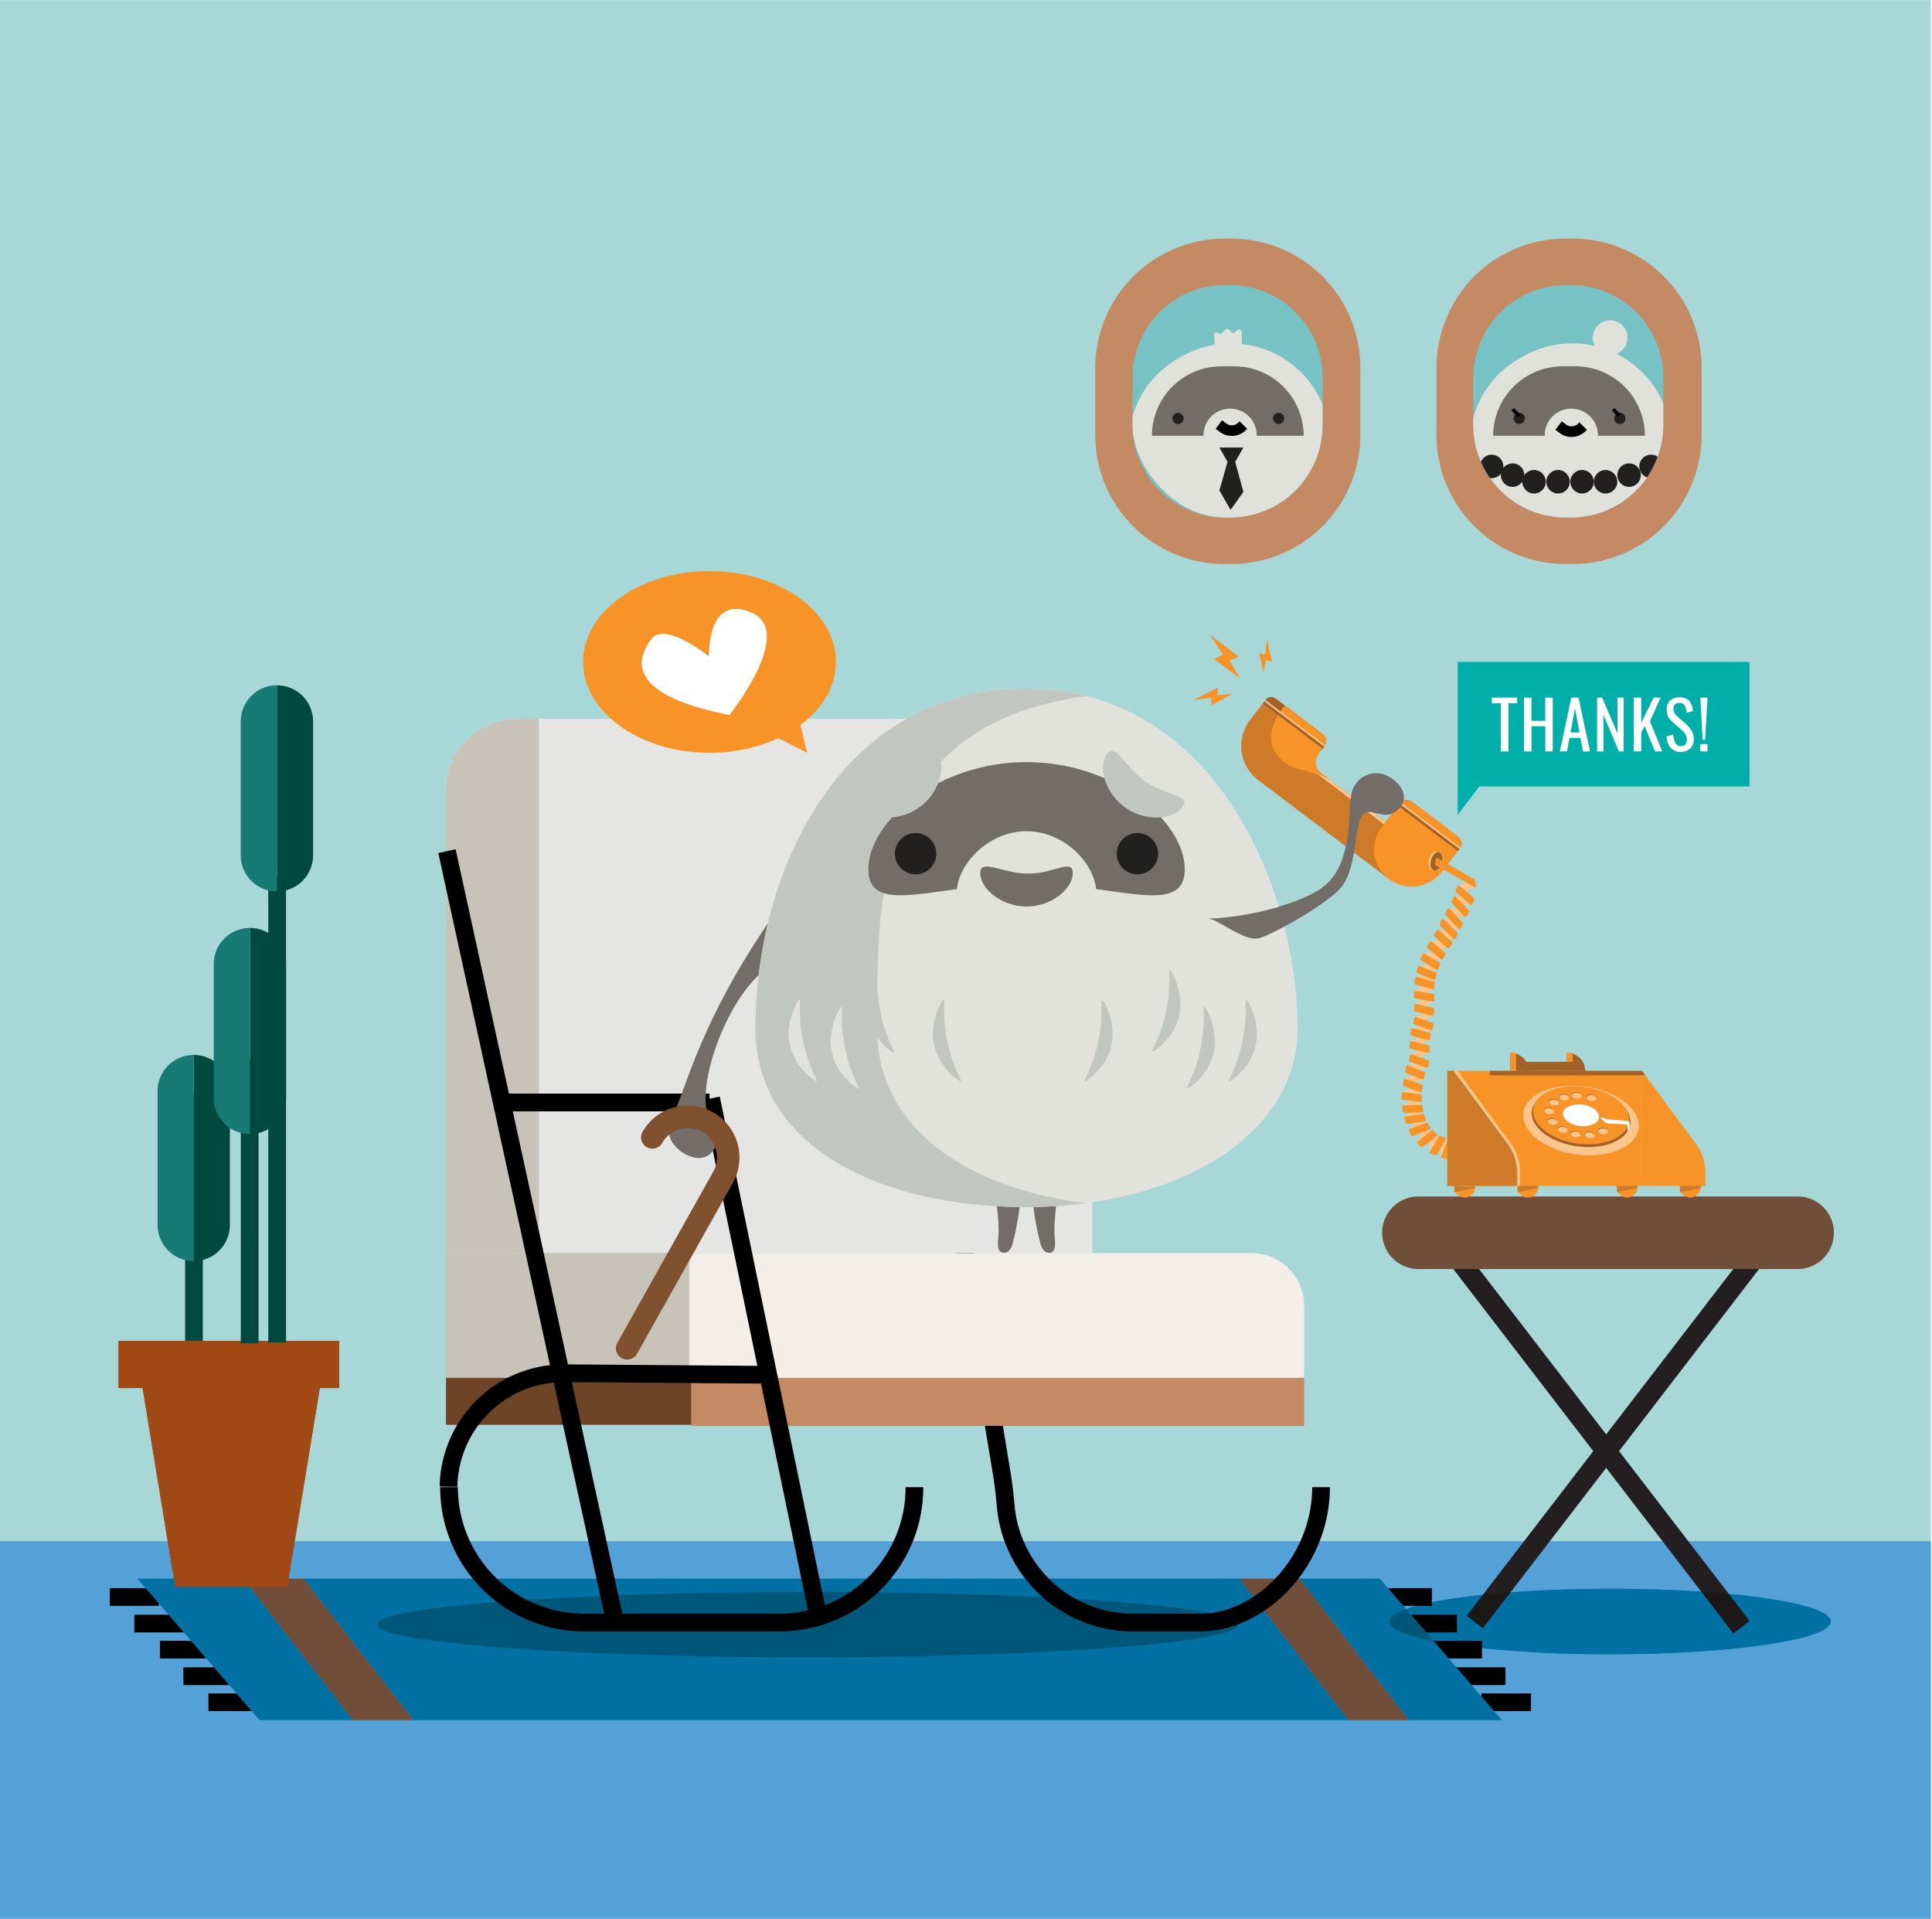 <?xml version="1.0" encoding="UTF-8"?>
<svg xmlns="http://www.w3.org/2000/svg" xmlns:xlink="http://www.w3.org/1999/xlink" id="a94a094e-c044-424f-8aeb-bf844448938d" data-name="Layer 1" width="378.2" height="375.6" viewBox="0 0 378.2 375.6">
  <defs>
    <style>
      .a5ff92cf-45c5-4cf1-9378-59cc9922a450, .afd31106-c314-4b28-a2b1-f339c05b6a7c, .b7168dbb-dfb8-4ea3-af32-2a435ec8fedb, .b7ca04ab-5496-404d-9fd6-e539f66d4bb0, .e65a08aa-0c9a-4fdc-b140-7afb1b954c5a {
        fill: none;
      }

      .e221074c-2c04-4378-a0d3-d8e44ea3f103 {
        fill: #0071a2;
      }

      .f35a2ab6-467a-4cfd-b499-34819c9bfda4 {
        fill: #54a1d8;
      }

      .aa527765-d186-4042-9139-d14a2e297ac6 {
        clip-path: url(#a3083840-0ff3-4a11-86bb-f2121099b6ac);
      }

      .b4484040-1d7d-48f1-b380-86ad5f06bb2c {
        fill: #d2b88e;
      }

      .b918c5d0-6b8a-46b4-819a-456b3651b650 {
        fill: #e8d4af;
      }

      .b53f0cd4-f99c-418e-9be7-dc3b0dca9e0d {
        clip-path: url(#a6b0b594-cbaa-47cf-86dd-f3ed9357bb7f);
      }

      .e9a45a99-8ff1-43fb-97c6-ed85de90779f {
        fill: #a8d7d8;
      }

      .af619d82-a131-4e28-b2c7-1acbdba1a97f {
        fill: url(#a4aaf01b-1456-444d-983a-9ee1129bcdbb);
      }

      .a95c1832-b56a-4068-94e3-130c18f0e85d {
        fill: #704e3a;
      }

      .f710941a-65b8-4f7e-84fc-bd9ea8698b81 {
        fill: #00577a;
      }

      .b59c0fbd-f5e5-4177-9d6a-3a765dd0623b {
        fill: #231f20;
      }

      .e6b28926-fcae-4306-8967-63b55b9ae074 {
        fill: #704f3a;
      }

      .b3cefdaa-8682-4432-b110-cdeac915b8d4 {
        clip-path: url(#a832efda-2d14-41ba-ba59-00547289f4f9);
      }

      .f84e8077-ec54-406f-abc6-7b5b979b2680 {
        fill: #1c1818;
      }

      .bc395a15-9b39-42f9-9b9d-ee6666b9d854 {
        fill: #a04915;
      }

      .b7168dbb-dfb8-4ea3-af32-2a435ec8fedb, .b7ca04ab-5496-404d-9fd6-e539f66d4bb0, .e65a08aa-0c9a-4fdc-b140-7afb1b954c5a {
        stroke: #000;
      }

      .afd31106-c314-4b28-a2b1-f339c05b6a7c, .b7168dbb-dfb8-4ea3-af32-2a435ec8fedb, .b7ca04ab-5496-404d-9fd6-e539f66d4bb0, .e65a08aa-0c9a-4fdc-b140-7afb1b954c5a {
        stroke-miterlimit: 10;
      }

      .afd31106-c314-4b28-a2b1-f339c05b6a7c, .b7ca04ab-5496-404d-9fd6-e539f66d4bb0 {
        stroke-width: 3.47px;
      }

      .f4364f7c-d8eb-4aab-ae51-8fb4fe402148 {
        fill: #6e4427;
      }

      .af1d9448-dd2a-4e01-b94d-1c913844d1dd {
        fill: #c38a64;
      }

      .b8d9fe4f-fb20-4fcd-83bf-40af6253bdd3 {
        fill: #e5e5e4;
      }

      .b2ea5acd-8ef3-457d-a644-d937d4a0b764 {
        fill: #c8c3b8;
      }

      .f6321886-2891-4fa5-b826-1f9696a10462 {
        fill: #f3eee7;
      }

      .e8657ea4-b04b-4c90-a139-b539c82aaf55 {
        fill: #76c2c4;
      }

      .bbcab9aa-d005-45a0-b098-51b5a1b110d7 {
        clip-path: url(#a8b2cc1c-4f8e-4cec-ba4c-9cd049e61093);
      }

      .af3fdf4c-ab0a-405a-acdc-139776c3faf0 {
        fill: #dfe1da;
      }

      .b2262a56-c0b1-4e19-8bc2-41b5307972c8 {
        fill: #736d6a;
      }

      .f559271d-d7e8-4f96-9253-278c44022783 {
        fill: #221f1f;
      }

      .b7168dbb-dfb8-4ea3-af32-2a435ec8fedb {
        stroke-width: 2.082px;
      }

      .bece0a3d-bb3b-44f1-8a04-e2004e979ab4 {
        clip-path: url(#ba100dab-cd11-4eb1-a960-243801c5c94e);
      }

      .e65a08aa-0c9a-4fdc-b140-7afb1b954c5a {
        stroke-width: 0.694px;
      }

      .a04569c8-11a4-4246-8c83-41f2934d28e2 {
        fill: #f79327;
      }

      .a913b998-ea9c-4de0-ac7c-a4ac3b8b8f42 {
        fill: #00afaa;
      }

      .a820c042-32e5-42ea-b138-12690dfcf78b {
        fill: #fff;
      }

      .afd31106-c314-4b28-a2b1-f339c05b6a7c {
        stroke: #00493e;
      }

      .ed8904c7-8331-48a9-a519-a8d0837fa973 {
        fill: #00493e;
      }

      .b02c056a-f286-406a-9489-2c376234bcd9 {
        fill: #187a75;
      }

      .a2da2a11-a56e-4b55-97f9-67bd57fbdb10 {
        fill: #80512f;
      }

      .f8d134be-e649-4ff5-b71f-6a948e87fc42 {
        fill: #e0e2db;
      }

      .abd0a339-8040-4087-8e07-d01d6377405e {
        fill: #7f1e18;
      }

      .f0255227-fc95-4344-871b-2ecd1f15584e {
        fill: #c2c6c1;
      }

      .b28384fd-88f7-4078-8042-3e9ea220ab22 {
        fill: #fbc58b;
      }

      .a454779d-6dfc-4741-b24c-a19b691b200e {
        fill: #ce7b29;
      }

      .e2ebc6f4-d6a1-41de-9bcf-6d9c72b67dc6 {
        fill: #a26227;
      }

      .a89cb559-cf09-424d-a7b6-bc675e71b58b {
        clip-path: url(#eb18da2b-7b36-4692-8be1-cb4c6aef3fc7);
      }
    </style>
    <clipPath id="a3083840-0ff3-4a11-86bb-f2121099b6ac">
      <rect class="a5ff92cf-45c5-4cf1-9378-59cc9922a450" x="-402.274" width="378.2" height="375.6"></rect>
    </clipPath>
    <clipPath id="a6b0b594-cbaa-47cf-86dd-f3ed9357bb7f">
      <rect class="a5ff92cf-45c5-4cf1-9378-59cc9922a450" x="-0.247" y="0.023" width="378.221" height="375.554"></rect>
    </clipPath>
    <pattern id="a4aaf01b-1456-444d-983a-9ee1129bcdbb" data-name="f96f94bf-2d0f-49ae-b836-d99f61b" width="66" height="66" patternTransform="matrix(1, 0, 0, -1, 122.055, 492.186)" patternUnits="userSpaceOnUse" viewBox="0 0 66 66">
      <rect class="a5ff92cf-45c5-4cf1-9378-59cc9922a450" width="66" height="66"></rect>
      <rect class="a5ff92cf-45c5-4cf1-9378-59cc9922a450" width="66" height="66"></rect>
      <rect class="f35a2ab6-467a-4cfd-b499-34819c9bfda4" width="66" height="66"></rect>
    </pattern>
    <clipPath id="a832efda-2d14-41ba-ba59-00547289f4f9">
      <path class="e221074c-2c04-4378-a0d3-d8e44ea3f103" d="M315.2,311c-7.02,0-13.649.248-19.51.688l-5.4,7.031-3.171-2.438,3.158-4.109c-3.832.4-7.2.894-9.973,1.455v.708h-3.031q-1.124.3-2.025.627l.951,1.1h9v3.47h-6.011l1.407,1.63h9.5v1.444a244.509,244.509,0,0,0,25.1,1.191c23.859,0,43.2-2.865,43.2-6.4,0-2.268-7.963-4.26-19.971-5.4l4.057,5.278-3.171,2.438-6.264-8.149c-5.441-.366-11.486-.57-17.851-.57"></path>
    </clipPath>
    <clipPath id="a8b2cc1c-4f8e-4cec-ba4c-9cd049e61093">
      <rect class="a5ff92cf-45c5-4cf1-9378-59cc9922a450" x="221.7" y="55.8" width="37.2" height="45.5" rx="18.1"></rect>
    </clipPath>
    <clipPath id="ba100dab-cd11-4eb1-a960-243801c5c94e">
      <path class="a5ff92cf-45c5-4cf1-9378-59cc9922a450" d="M306.5,55.8h1a18.1,18.1,0,0,1,18.1,18.1h0v9.3a18.1,18.1,0,0,1-18.1,18.1h-1a18.1,18.1,0,0,1-18.1-18.1h0V73.9A18.225,18.225,0,0,1,306.5,55.8Z"></path>
    </clipPath>
    <clipPath id="eb18da2b-7b36-4692-8be1-cb4c6aef3fc7">
      <path class="a5ff92cf-45c5-4cf1-9378-59cc9922a450" d="M246.329,152.724l24.645,18.648a8.55,8.55,0,0,0,11.916-1.586h0l2.856-3.709a1.64,1.64,0,0,0-.313-2.31l-9.05-6.847a1.671,1.671,0,0,0-2.33.31l-2.81,3.652-12.676-9.591a2.611,2.611,0,0,1-.5-3.678l1.206-1.566a1.638,1.638,0,0,0-.313-2.31h0l-9.049-6.847a1.67,1.67,0,0,0-2.328.309h0l-2.856,3.709a8.382,8.382,0,0,0,1.6,11.816Z"></path>
    </clipPath>
  </defs>
  <title>MTMWeb_Approach_Slider2</title>
  <g class="aa527765-d186-4042-9139-d14a2e297ac6">
    <g>
      <rect class="b4484040-1d7d-48f1-b380-86ad5f06bb2c" x="-557.074" y="-13.4" width="590.8" height="395.3"></rect>
      <rect class="b918c5d0-6b8a-46b4-819a-456b3651b650" x="-557.074" y="301.6" width="589" height="140.7"></rect>
    </g>
  </g>
  <g>
    <g class="b53f0cd4-f99c-418e-9be7-dc3b0dca9e0d">
      <g>
        <rect class="e9a45a99-8ff1-43fb-97c6-ed85de90779f" x="-155.064" y="-13.422" width="590.758" height="395.343"></rect>
        <rect class="af619d82-a131-4e28-b2c7-1acbdba1a97f" x="-154.997" y="301.669" width="590.691" height="140.669"></rect>
      </g>
    </g>
    <polyline points="31.1 310.865 21.5 310.865 21.5 314.335 31.1 314.335"></polyline>
    <polyline points="36 316.065 26.3 316.065 26.3 319.535 36 319.535"></polyline>
    <polyline points="40.9 321.165 31.3 321.165 31.3 324.635 40.9 324.635"></polyline>
    <polyline points="45.5 326.365 35.9 326.365 35.9 329.835 45.5 329.835"></polyline>
    <polyline points="50.5 331.465 40.8 331.465 40.8 334.935 50.5 334.935"></polyline>
    <polyline points="280.3 310.865 270.7 310.865 270.7 314.335 280.3 314.335 280.3 310.865"></polyline>
    <polyline points="285.2 316.065 275.5 316.065 275.5 319.535 285.2 319.535 285.2 316.065"></polyline>
    <polyline points="290.1 321.165 280.4 321.165 280.4 324.635 290.1 324.635 290.1 321.165"></polyline>
    <polyline points="294.7 326.365 285.1 326.365 285.1 329.835 294.7 329.835"></polyline>
    <polyline points="299.7 331.465 290 331.465 290 334.935 299.7 334.935"></polyline>
    <polyline class="e221074c-2c04-4378-a0d3-d8e44ea3f103" points="59.4 309 80.9 336.7 264 336.7 242.6 309 59.4 309"></polyline>
    <polygon class="e221074c-2c04-4378-a0d3-d8e44ea3f103" points="26.9 309 50.8 336.7 69.1 336.7 47.6 309 26.9 309"></polygon>
    <polygon class="a95c1832-b56a-4068-94e3-130c18f0e85d" points="47.6 309 69.1 336.7 80.9 336.7 59.4 309 47.6 309"></polygon>
    <polygon class="a95c1832-b56a-4068-94e3-130c18f0e85d" points="254.4 309 242.6 309 264 336.7 275.8 336.7 254.4 309"></polygon>
    <polyline class="e221074c-2c04-4378-a0d3-d8e44ea3f103" points="294 336.7 270.1 309 254.4 309 275.8 336.7 294 336.7"></polyline>
    <path class="f710941a-65b8-4f7e-84fc-bd9ea8698b81" d="M158.1,311.6c-27.715,0-52.3,1.015-67.669,2.583a7.067,7.067,0,0,1-6.6,4.539h-.161l-9.559-.164c3.718,3.274,39.9,5.843,83.985,5.843,46.557,0,84.3-2.866,84.3-6.4s-37.743-6.4-84.3-6.4"></path>
    <path class="f710941a-65b8-4f7e-84fc-bd9ea8698b81" d="M90.431,314.183C79.984,315.248,73.8,316.57,73.8,318a.766.766,0,0,0,.315.557l9.559.164h.161a7.067,7.067,0,0,0,6.6-4.539"></path>
    <polyline class="b59c0fbd-f5e5-4177-9d6a-3a765dd0623b" points="281.815 244.919 339.315 319.719 342.486 317.281 284.986 242.481 281.815 244.919"></polyline>
    <polyline class="b59c0fbd-f5e5-4177-9d6a-3a765dd0623b" points="344.615 241.481 287.115 316.281 290.286 318.719 347.786 243.919 344.615 241.481"></polyline>
    <path class="e6b28926-fcae-4306-8967-63b55b9ae074" d="M277.7,234.2h74.2a7.1,7.1,0,1,1,0,14.2H277.7a7.1,7.1,0,0,1-.074-14.2Z"></path>
    <g>
      <path class="e221074c-2c04-4378-a0d3-d8e44ea3f103" d="M315.2,311c-7.02,0-13.649.248-19.51.688l-5.4,7.031-3.171-2.438,3.158-4.109c-3.832.4-7.2.894-9.973,1.455v.708h-3.031q-1.124.3-2.025.627l.951,1.1h9v3.47h-6.011l1.407,1.63h9.5v1.444a244.509,244.509,0,0,0,25.1,1.191c23.859,0,43.2-2.865,43.2-6.4,0-2.268-7.963-4.26-19.971-5.4l4.057,5.278-3.171,2.438-6.264-8.149c-5.441-.366-11.486-.57-17.851-.57"></path>
      <g class="b3cefdaa-8682-4432-b110-cdeac915b8d4">
        <rect class="e221074c-2c04-4378-a0d3-d8e44ea3f103" x="275.244" y="311" width="83.156" height="12.8"></rect>
      </g>
    </g>
    <path d="M280.3,313.627c-1.111.225-2.124.462-3.031.708H280.3v-.708"></path>
    <polyline points="285.2 316.065 276.195 316.065 279.189 319.535 285.2 319.535 285.2 316.065"></polyline>
    <path d="M290.1,321.165h-9.5l.069.081c2.656.522,5.84.983,9.435,1.363v-1.444"></path>
    <path class="f710941a-65b8-4f7e-84fc-bd9ea8698b81" d="M275.244,314.962c-2.091.752-3.244,1.575-3.244,2.438,0,1.444,3.225,2.775,8.665,3.846l-.069-.081-1.407-1.63-2.994-3.47-.951-1.1"></path>
    <path class="f84e8077-ec54-406f-abc6-7b5b979b2680" d="M333.051,311.57l6.264,8.149,3.171-2.438L338.429,312q-2.572-.243-5.378-.433"></path>
    <path class="f84e8077-ec54-406f-abc6-7b5b979b2680" d="M295.69,311.688c-1.89.142-3.7.3-5.417.484l-3.158,4.109,3.171,2.438,5.4-7.031"></path>
    <polygon class="bc395a15-9b39-42f9-9b9d-ee6666b9d854" points="27.9 271.7 62.6 271.7 56.2 310.6 34.3 310.6 27.9 271.7"></polygon>
    <rect class="bc395a15-9b39-42f9-9b9d-ee6666b9d854" x="23.2" y="262.5" width="43.2" height="9.2"></rect>
    <g>
      <path class="b7ca04ab-5496-404d-9fd6-e539f66d4bb0" d="M258.6,291.1h0c0,14.6-11.8,26.5-23.6,26.5H221.9a25.068,25.068,0,0,1-25-22.5c-.2-2.4-.5-4.9-.9-7.3L176.2,168.3"></path>
      <rect class="f4364f7c-d8eb-4aab-ae51-8fb4fe402148" x="87.3" y="268.7" width="126.3" height="10.2"></rect>
      <rect class="af1d9448-dd2a-4e01-b94d-1c913844d1dd" x="135.3" y="268.9" width="120" height="10.2"></rect>
      <path class="b8d9fe4f-fb20-4fcd-83bf-40af6253bdd3" d="M101.2,140.7h98.6a14.041,14.041,0,0,1,14,14h0v90.6H87.3V154.7A13.956,13.956,0,0,1,101.2,140.7Z"></path>
      <path class="b2ea5acd-8ef3-457d-a644-d937d4a0b764" d="M101.2,140.7h4.3V245.3H87.3V154.7A13.956,13.956,0,0,1,101.2,140.7Z"></path>
      <path class="f6321886-2891-4fa5-b826-1f9696a10462" d="M255.3,255.6v14.1H134.9V245.3H245a10.285,10.285,0,0,1,10.3,10.27Z"></path>
      <rect class="b2ea5acd-8ef3-457d-a644-d937d4a0b764" x="87.3" y="245.3" width="47.6" height="24.4"></rect>
      <path class="b7ca04ab-5496-404d-9fd6-e539f66d4bb0" d="M149.7,269.1l-39.1-.3A22.6,22.6,0,0,0,87.8,291h0"></path>
      <path class="b7ca04ab-5496-404d-9fd6-e539f66d4bb0" d="M87.9,291.1h0a26.46,26.46,0,0,0,26.4,26.5h38.3A26.4,26.4,0,0,0,179,291.2v-.1h0"></path>
      <line class="b7ca04ab-5496-404d-9fd6-e539f66d4bb0" x1="87.5" y1="166.6" x2="120.4" y2="317.5"></line>
      <line class="b7ca04ab-5496-404d-9fd6-e539f66d4bb0" x1="98.9" y1="215.8" x2="138.9" y2="215.8"></line>
      <line class="b7ca04ab-5496-404d-9fd6-e539f66d4bb0" x1="139.2" y1="215" x2="159.9" y2="315.1"></line>
    </g>
    <g>
      <path class="af1d9448-dd2a-4e01-b94d-1c913844d1dd" d="M239.7,46.7H241a25.266,25.266,0,0,1,25.3,25.23V85.1a25.266,25.266,0,0,1-25.23,25.3H239.7a25.265,25.265,0,0,1-25.3-25.23V72.1A25.351,25.351,0,0,1,239.7,46.7Z"></path>
      <g>
        <path class="e8657ea4-b04b-4c90-a139-b539c82aaf55" d="M239.8,55.8h1a18.1,18.1,0,0,1,18.1,18.1v9.3a18.1,18.1,0,0,1-18.1,18.1h-1a18.1,18.1,0,0,1-18.1-18.1h0V73.9a18.1,18.1,0,0,1,18.1-18.1Z"></path>
        <g class="bbcab9aa-d005-45a0-b098-51b5a1b110d7">
          <g>
            <path class="af3fdf4c-ab0a-405a-acdc-139776c3faf0" d="M222.4,96.2l.1.1a12.991,12.991,0,0,0,11,6h14.1a13.2,13.2,0,0,0,11.8-7.4h0a12.861,12.861,0,0,0,1.2-7.5l-.4-3.4a19.416,19.416,0,0,0-9.7-14.3h0a19.476,19.476,0,0,0-19.4.2l-.7.4a19,19,0,0,0-8.9,12l-.9,3.5A14.347,14.347,0,0,0,222.4,96.2Z"></path>
            <path class="b2262a56-c0b1-4e19-8bc2-41b5307972c8" d="M225.5,85.3h10.1v-.1a5.164,5.164,0,0,1,5.128-5.2h.072a5.164,5.164,0,0,1,5.2,5.128V85.2h0v.1h9.2a13.614,13.614,0,0,0-13.6-13.6h-2.5a13.614,13.614,0,0,0-13.6,13.6Z"></path>
            <circle class="f559271d-d7e8-4f96-9253-278c44022783" cx="230.6" cy="81.9" r="1.1"></circle>
            <circle class="f559271d-d7e8-4f96-9253-278c44022783" cx="250.3" cy="81.9" r="1.1"></circle>
            <path class="af3fdf4c-ab0a-405a-acdc-139776c3faf0" d="M237.8,67.9h5.3V65a.472.472,0,0,0-.442-.5.561.561,0,0,0-.058,0c-.1,0-.3.1-.4.1l-.4.4a.483.483,0,0,1-.683.017L241.1,65h0l-.5-.5a.483.483,0,0,0-.683-.017l-.017.017h0l-.7.7a.483.483,0,0,1-.683.017L238.5,65.2h0a.483.483,0,0,0-.683-.017l-.017.017c-.1.1-.2.2-.1.4Z"></path>
          </g>
        </g>
      </g>
      <path class="b7168dbb-dfb8-4ea3-af32-2a435ec8fedb" d="M238.6,83.1l.8.6a2.858,2.858,0,0,0,3.6-.1l.4-.4"></path>
      <polygon class="f559271d-d7e8-4f96-9253-278c44022783" points="238.7 87.6 243.4 87.6 241.8 90.4 243.4 96.3 240.9 99.8 238.7 96 240.3 90.4 238.7 87.6"></polygon>
    </g>
    <g>
      <path class="af1d9448-dd2a-4e01-b94d-1c913844d1dd" d="M306.5,46.7h1.3a25.265,25.265,0,0,1,25.3,25.23V85.1a25.265,25.265,0,0,1-25.23,25.3H306.5a25.266,25.266,0,0,1-25.3-25.23V72.1a25.288,25.288,0,0,1,25.174-25.4Z"></path>
      <g>
        <path class="e8657ea4-b04b-4c90-a139-b539c82aaf55" d="M306.5,55.8h1a18.1,18.1,0,0,1,18.1,18.1h0v9.3a18.1,18.1,0,0,1-18.1,18.1h-1a18.1,18.1,0,0,1-18.1-18.1h0V73.9A18.225,18.225,0,0,1,306.5,55.8Z"></path>
        <g class="bece0a3d-bb3b-44f1-8a04-e2004e979ab4">
          <g>
            <path class="af3fdf4c-ab0a-405a-acdc-139776c3faf0" d="M289.2,96.2l.1.1a12.992,12.992,0,0,0,11,6h14.1a13.2,13.2,0,0,0,11.8-7.4h0a12.861,12.861,0,0,0,1.2-7.5L327,84a19.416,19.416,0,0,0-9.7-14.3h0a19.476,19.476,0,0,0-19.4.2l-.7.4a19,19,0,0,0-8.9,12l-.9,3.5A13.88,13.88,0,0,0,289.2,96.2Z"></path>
            <path class="b2262a56-c0b1-4e19-8bc2-41b5307972c8" d="M292.3,85.3h10.1v-.1a5.164,5.164,0,0,1,5.128-5.2h.072a5.164,5.164,0,0,1,5.2,5.128V85.3H322a13.614,13.614,0,0,0-13.6-13.6h-2.5A13.614,13.614,0,0,0,292.3,85.3Z"></path>
            <circle class="f559271d-d7e8-4f96-9253-278c44022783" cx="297.4" cy="81.9" r="1.1"></circle>
            <circle class="f559271d-d7e8-4f96-9253-278c44022783" cx="317.1" cy="81.9" r="1.1"></circle>
            <line class="e65a08aa-0c9a-4fdc-b140-7afb1b954c5a" x1="317" y1="81.4" x2="315.8" y2="80.1"></line>
            <line class="e65a08aa-0c9a-4fdc-b140-7afb1b954c5a" x1="297.4" y1="81.4" x2="296.1" y2="80.1"></line>
            <circle class="af3fdf4c-ab0a-405a-acdc-139776c3faf0" cx="315.2" cy="66.1" r="3.4"></circle>
            <path class="b7168dbb-dfb8-4ea3-af32-2a435ec8fedb" d="M305.1,83.3l.8.6a2.858,2.858,0,0,0,3.6-.1l.4-.4"></path>
            <g>
              <circle class="f559271d-d7e8-4f96-9253-278c44022783" cx="292" cy="91.3" r="2.3"></circle>
              <circle class="f559271d-d7e8-4f96-9253-278c44022783" cx="323.2" cy="91.3" r="2.3"></circle>
              <circle class="f559271d-d7e8-4f96-9253-278c44022783" cx="296.1" cy="93" r="2.3"></circle>
              <circle class="f559271d-d7e8-4f96-9253-278c44022783" cx="318.9" cy="93" r="2.3"></circle>
              <circle class="f559271d-d7e8-4f96-9253-278c44022783" cx="300.3" cy="94.3" r="2.3"></circle>
              <circle class="f559271d-d7e8-4f96-9253-278c44022783" cx="305" cy="94.3" r="2.3"></circle>
              <circle class="f559271d-d7e8-4f96-9253-278c44022783" cx="309.7" cy="94.3" r="2.3"></circle>
              <circle class="f559271d-d7e8-4f96-9253-278c44022783" cx="314.3" cy="94.3" r="2.3"></circle>
            </g>
          </g>
        </g>
      </g>
    </g>
    <path class="a5ff92cf-45c5-4cf1-9378-59cc9922a450" d="M0-.227V304.217l21.077-.3c3.915-.046,7.116,2.1,7.17,4.8.024,2.7-3.114,4.933-7.029,5L0,314.014v60.951H377.726V-.227Z"></path>
    <path class="a04569c8-11a4-4246-8c83-41f2934d28e2" d="M163.646,129.568c0-9.819-11.079-17.779-24.746-17.779s-24.746,7.96-24.746,17.779,11.079,17.779,24.746,17.779a31.953,31.953,0,0,0,13.464-2.865l5.645,2.865-1.327-5.421C160.991,138.726,163.646,134.371,163.646,129.568Z"></path>
    <polygon class="a913b998-ea9c-4de0-ac7c-a4ac3b8b8f42" points="285.348 159.494 289.572 153.947 342.486 153.947 342.486 129.568 285.348 129.568 285.348 159.494"></polygon>
    <g>
      <path class="a820c042-32e5-42ea-b138-12690dfcf78b" d="M293.8,137.645h-1.78v-1.092H297v1.092h-1.728v9.438H293.8Z"></path>
      <path class="a820c042-32e5-42ea-b138-12690dfcf78b" d="M298.323,136.553h1.469v4.55h2.7v-4.55h1.469v10.53H302.5v-4.927h-2.7v4.927h-1.469Z"></path>
      <path class="a820c042-32e5-42ea-b138-12690dfcf78b" d="M307.593,136.553h1.417l2.249,10.53h-1.392l-.48-2.652h-2.146l-.507,2.652h-1.378Zm1.6,6.825-.883-4.745-.871,4.745Z"></path>
      <path class="a820c042-32e5-42ea-b138-12690dfcf78b" d="M312.636,136.553h1l2.989,6.994v-6.994h1.223v10.53h-.937l-3.028-7.189v7.189h-1.248Z"></path>
      <path class="a820c042-32e5-42ea-b138-12690dfcf78b" d="M319.812,136.553h1.469v4.966l2.418-4.966h1.365l-2.08,4.641,2.418,5.889h-1.43l-2.015-4.94-.676,1.222v3.718h-1.469Z"></path>
      <path class="a820c042-32e5-42ea-b138-12690dfcf78b" d="M327.021,146.381a3.689,3.689,0,0,1-.774-2.249l1.3-.351a4.086,4.086,0,0,0,.4,1.638,1.149,1.149,0,0,0,1.1.624,1.113,1.113,0,0,0,.864-.318,1.305,1.305,0,0,0,.293-.917,1.975,1.975,0,0,0-.273-1.079,4.647,4.647,0,0,0-.87-.949l-1.769-1.56a2.952,2.952,0,0,1-.773-1.008,3.235,3.235,0,0,1-.241-1.319,2.369,2.369,0,0,1,.664-1.794,2.945,2.945,0,0,1,3.691.026,3.345,3.345,0,0,1,.768,2.054l-1.249.338a3.328,3.328,0,0,0-.357-1.423,1.109,1.109,0,0,0-1.047-.5,1.173,1.173,0,0,0-.858.293,1.158,1.158,0,0,0-.3.864,1.8,1.8,0,0,0,.156.787,2.119,2.119,0,0,0,.533.643l1.782,1.56a5.263,5.263,0,0,1,1.1,1.326,3.2,3.2,0,0,1,.41,1.625,2.427,2.427,0,0,1-.7,1.833,2.848,2.848,0,0,1-3.841-.143Z"></path>
      <path class="a820c042-32e5-42ea-b138-12690dfcf78b" d="M332.852,136.553h1.4l-.468,8.281h-.494Zm0,9.1h1.4v1.43h-1.4Z"></path>
    </g>
    <g>
      <polygon class="bc395a15-9b39-42f9-9b9d-ee6666b9d854" points="27.928 271.663 62.616 271.663 56.245 310.6 34.299 310.6 27.928 271.663"></polygon>
      <rect class="bc395a15-9b39-42f9-9b9d-ee6666b9d854" x="23.208" y="262.46" width="43.184" height="9.203"></rect>
      <g>
        <line class="afd31106-c314-4b28-a2b1-f339c05b6a7c" x1="37.971" y1="214.085" x2="37.971" y2="262.46"></line>
        <g>
          <path class="ed8904c7-8331-48a9-a519-a8d0837fa973" d="M45,213.58v26.194a7.079,7.079,0,0,1-7.079,7.079V206.5A7.081,7.081,0,0,1,45,213.58Z"></path>
          <path class="b02c056a-f286-406a-9489-2c376234bcd9" d="M37.929,206.5v40.352a7.079,7.079,0,0,1-7.08-7.078h0V213.58A7.08,7.08,0,0,1,37.929,206.5Z"></path>
        </g>
      </g>
      <g>
        <line class="afd31106-c314-4b28-a2b1-f339c05b6a7c" x1="54.253" y1="171.641" x2="54.253" y2="262.8"></line>
        <g>
          <path class="ed8904c7-8331-48a9-a519-a8d0837fa973" d="M61.285,167.414V141.221a7.079,7.079,0,0,0-7.078-7.08h0v40.353a7.079,7.079,0,0,0,7.079-7.079Z"></path>
          <path class="b02c056a-f286-406a-9489-2c376234bcd9" d="M54.206,174.494V134.141a7.079,7.079,0,0,0-7.079,7.079h0v26.193a7.079,7.079,0,0,0,7.078,7.08Z"></path>
        </g>
      </g>
      <line class="afd31106-c314-4b28-a2b1-f339c05b6a7c" x1="48.874" y1="207.509" x2="48.874" y2="262.932"></line>
      <g>
        <path class="ed8904c7-8331-48a9-a519-a8d0837fa973" d="M56,214.914V188.72a7.079,7.079,0,0,0-7.079-7.079v40.352A7.079,7.079,0,0,0,56,214.914Z"></path>
        <path class="b02c056a-f286-406a-9489-2c376234bcd9" d="M48.921,221.993V181.641a7.079,7.079,0,0,0-7.079,7.079v26.194a7.079,7.079,0,0,0,7.079,7.079Z"></path>
      </g>
    </g>
    <g>
      <path class="b2262a56-c0b1-4e19-8bc2-41b5307972c8" d="M138.542,218.26c-2.167-6.692,4.255-24.433,12.663-29.511,3.018-1.823,2.7-10.525,2.419-12.7-14.9,20.469-18.469,33.986-21.3,40.972-.941,2.323-1.795,4.147-1.06,5.924,1.235,2.986,7.032,6.021,8.864,1.192C141.1,221.585,139.3,220.61,138.542,218.26Z"></path>
      <path class="a2da2a11-a56e-4b55-97f9-67bd57fbdb10" d="M121.7,265.85a2.2,2.2,0,0,1-.852-3l0,0,18.8-33.54a5.738,5.738,0,0,0-10.016-5.6,2.209,2.209,0,1,1-3.856-2.157h0a10.156,10.156,0,0,1,17.728,9.913h0L124.7,265A2.211,2.211,0,0,1,121.7,265.85Z"></path>
      <path class="b2262a56-c0b1-4e19-8bc2-41b5307972c8" d="M205.483,245.208c-1.657.13-1.829-2.115-2.085-2.861-.382-1.613-2.2-8.929-1.455-20.539.752-11.76,10.263-11.466,7.5,0-2.21,9.193-3.171,16.051-3.014,19.927C206.486,242.911,206.929,245.1,205.483,245.208Z"></path>
      <path class="b2262a56-c0b1-4e19-8bc2-41b5307972c8" d="M196.414,245.208c1.657.13,1.829-2.115,2.085-2.861.381-1.613,2.2-8.929,1.455-20.539-.751-11.76-10.262-11.466-7.5,0,2.21,9.193,3.17,16.051,3.013,19.927C195.411,242.911,194.968,245.1,196.414,245.208Z"></path>
      <path class="b2262a56-c0b1-4e19-8bc2-41b5307972c8" d="M267.829,159c-3.532,0-1.328,11.064-6.052,15.419-3.738,3.446-12.577,8.34-15.173,9.086-3.043.871-8.471-4.177-10.4-3.813,5.215.153,18.976-2.351,23.581-6.743,5.766-5.5,3.4-15.637,5.262-18.906a4.765,4.765,0,0,1,4.772-2.546c2.9.225,7.1,4.325,3.485,7.226C271.387,160.262,270.053,159,267.829,159Z"></path>
      <path class="f8d134be-e649-4ff5-b71f-6a948e87fc42" d="M147.886,201.359c0-30.551,16.352-66.559,53.064-66.559s53.065,39.008,53.065,66.559c0,21-23.758,34.917-53.065,34.917S147.886,224,147.886,201.359Z"></path>
      <path class="abd0a339-8040-4087-8e07-d01d6377405e" d="M175.191,166.734c0-5.419,11.534-11.945,25.76-11.945s25.76,6.526,25.76,11.945-11.535,1.556-25.763,1.556S175.191,172.152,175.191,166.734Z"></path>
      <g>
        <path class="f0255227-fc95-4344-871b-2ecd1f15584e" d="M200.948,134.8a47.117,47.117,0,0,1,11.672,1.448c-41.167,5.644-40.939,38.16-40.939,65.111,0,19.393,17.434,31.172,40.849,34.156a87.773,87.773,0,0,1-11.582.762c-29.306,0-53.064-12.275-53.064-34.917C147.886,170.808,164.236,134.8,200.948,134.8Z"></path>
        <g>
          <path class="f0255227-fc95-4344-871b-2ecd1f15584e" d="M243.21,203.845c1.052-4.991.452-8.142.666-8.233.332-.148,2.892,4.44,1.975,8.788-1.023,4.854-5.2,7.475-5.355,7.248C240.352,211.458,242.067,209.263,243.21,203.845Z"></path>
          <path class="f0255227-fc95-4344-871b-2ecd1f15584e" d="M234.993,205.281c1.052-4.989.452-8.141.666-8.233.332-.148,2.892,4.442,1.975,8.788-1.024,4.856-5.2,7.476-5.356,7.249C232.135,212.9,233.851,210.7,234.993,205.281Z"></path>
          <path class="f0255227-fc95-4344-871b-2ecd1f15584e" d="M228.236,198c1.052-4.991.452-8.142.665-8.234.333-.148,2.893,4.441,1.975,8.789-1.022,4.854-5.2,7.475-5.355,7.248C225.378,205.608,227.093,203.413,228.236,198Z"></path>
          <path class="f0255227-fc95-4344-871b-2ecd1f15584e" d="M214.982,203.845c1.052-4.991.452-8.142.666-8.233.332-.148,2.892,4.44,1.975,8.788-1.024,4.854-5.2,7.475-5.356,7.248C212.127,211.458,213.84,209.263,214.982,203.845Z"></path>
          <path class="f8d134be-e649-4ff5-b71f-6a948e87fc42" d="M157.225,203.845c-1.053-4.991-.452-8.142-.666-8.233-.332-.148-2.892,4.44-1.975,8.788,1.023,4.854,5.2,7.475,5.355,7.248C160.082,211.458,158.368,209.263,157.225,203.845Z"></path>
          <path class="f8d134be-e649-4ff5-b71f-6a948e87fc42" d="M165.442,205.281c-1.052-4.989-.453-8.141-.666-8.233-.332-.148-2.892,4.442-1.975,8.788,1.024,4.856,5.2,7.476,5.356,7.249C168.3,212.9,166.584,210.7,165.442,205.281Z"></path>
          <path class="f0255227-fc95-4344-871b-2ecd1f15584e" d="M172.383,198.24c-1.052-4.991-.452-8.142-.666-8.233-.331-.149-2.891,4.44-1.975,8.787,1.024,4.855,5.2,7.475,5.356,7.248C175.241,205.853,173.525,203.658,172.383,198.24Z"></path>
          <path class="f0255227-fc95-4344-871b-2ecd1f15584e" d="M185.453,203.845c-1.052-4.991-.453-8.142-.666-8.233-.332-.148-2.892,4.44-1.975,8.788,1.024,4.854,5.2,7.475,5.356,7.248C188.311,211.458,186.6,209.263,185.453,203.845Z"></path>
        </g>
      </g>
      <path class="b2262a56-c0b1-4e19-8bc2-41b5307972c8" d="M169.98,170.164c0-9.524,13.864-20.995,30.968-20.995s30.97,11.471,30.97,20.995-13.866,2.735-30.97,2.735S169.98,179.689,169.98,170.164Z"></path>
      <path class="f8d134be-e649-4ff5-b71f-6a948e87fc42" d="M187.289,174.794c0-5.485,6.115-12.091,13.659-12.091s13.66,6.606,13.66,12.091-6.643-3.673-14.186-3.673S187.289,180.279,187.289,174.794Z"></path>
      <path class="b2262a56-c0b1-4e19-8bc2-41b5307972c8" d="M210.006,170.919c0,2.96-4.055,6.524-9.058,6.524s-9.058-3.564-9.058-6.524S196.3,171,201.3,171,210.006,167.959,210.006,170.919Z"></path>
      <path class="f0255227-fc95-4344-871b-2ecd1f15584e" d="M231.52,157.936c-1.688,2.43-7.06,3.05-11.168.2s-5.405-8.084-3.713-10.515,3.575,2.572,7.682,5.42S233.211,155.5,231.52,157.936Z"></path>
      <path class="f0255227-fc95-4344-871b-2ecd1f15584e" d="M168.665,157.936c1.688,2.43,7.059,3.05,11.168.2s5.4-8.084,3.713-10.515-3.575,2.572-7.682,5.42S166.974,155.5,168.665,157.936Z"></path>
      <ellipse class="f559271d-d7e8-4f96-9253-278c44022783" cx="222.658" cy="167.105" rx="4.051" ry="4.043"></ellipse>
      <ellipse class="f559271d-d7e8-4f96-9253-278c44022783" cx="179.239" cy="167.105" rx="4.051" ry="4.043"></ellipse>
    </g>
    <g>
      <path class="b28384fd-88f7-4078-8042-3e9ea220ab22" d="M281.24,183.465l3.441.342a.274.274,0,0,0,.3-.2l.224-.916a.271.271,0,0,0-.2-.326.22.22,0,0,0-.037-.006l-3.441-.342a.272.272,0,0,0-.3.206l-.224.916a.27.27,0,0,0,.2.325A.238.238,0,0,0,281.24,183.465Z"></path>
      <path class="b28384fd-88f7-4078-8042-3e9ea220ab22" d="M276.451,202.734l3.557-1a.27.27,0,0,0,.262-.241l.1-.937a.27.27,0,0,0-.246-.293H280.1l-3.558,1a.27.27,0,0,0-.262.241l-.1.937a.27.27,0,0,0,.245.294Z"></path>
      <path class="b28384fd-88f7-4078-8042-3e9ea220ab22" d="M275.585,210.044l3.557-1.006a.27.27,0,0,0,.263-.24l.1-.937a.269.269,0,0,0-.242-.293.217.217,0,0,0-.036,0l-3.557,1a.272.272,0,0,0-.263.241l-.1.936a.27.27,0,0,0,.243.3Z"></path>
      <path class="b28384fd-88f7-4078-8042-3e9ea220ab22" d="M275.15,217.812l3-2.138a.268.268,0,0,0,.165-.314l-.222-.916a.274.274,0,0,0-.329-.2l-.035.011-3,2.138a.271.271,0,0,0-.166.315l.223.916a.272.272,0,0,0,.329.2A.279.279,0,0,0,275.15,217.812Z"></path>
      <path class="b28384fd-88f7-4078-8042-3e9ea220ab22" d="M283.576,226.633l-.5-3.633a.269.269,0,0,0-.2-.294l-.921-.234a.272.272,0,0,0-.331.195c0,.012,0,.024-.007.036l.5,3.633a.269.269,0,0,0,.2.294l.921.234a.272.272,0,0,0,.331-.195A.229.229,0,0,0,283.576,226.633Z"></path>
      <path class="a04569c8-11a4-4246-8c83-41f2934d28e2" d="M284.867,223.531l-1.31,3.174a.273.273,0,0,1-.319.159l-.921-.234a.269.269,0,0,1-.2-.327.253.253,0,0,1,.012-.036l1.31-3.174a.273.273,0,0,1,.319-.16l.921.234a.269.269,0,0,1,.2.329A.206.206,0,0,1,284.867,223.531Z"></path>
      <path class="a04569c8-11a4-4246-8c83-41f2934d28e2" d="M328.857,230.375h4.06v2.013a2.021,2.021,0,0,1-2.03,2.012h0a2.021,2.021,0,0,1-2.03-2.012v-2.013Z"></path>
      <path class="a04569c8-11a4-4246-8c83-41f2934d28e2" d="M297.055,230.375h4.06v2.013a2.021,2.021,0,0,1-2.03,2.012h0a2.021,2.021,0,0,1-2.03-2.012v-2.013Z"></path>
      <path class="a04569c8-11a4-4246-8c83-41f2934d28e2" d="M316.48,230.375h4.06v2.013a2.021,2.021,0,0,1-2.03,2.012h0a2.021,2.021,0,0,1-2.03-2.012v-2.013Z"></path>
      <path class="a04569c8-11a4-4246-8c83-41f2934d28e2" d="M284.705,230.375h4.06v2.013a2.021,2.021,0,0,1-2.03,2.012h0a2.021,2.021,0,0,1-2.03-2.012v-2.013Z"></path>
      <polygon class="a454779d-6dfc-4741-b24c-a19b691b200e" points="316.48 230.375 316.48 233.39 320.541 232.556 320.541 230.375 316.48 230.375"></polygon>
      <polygon class="a454779d-6dfc-4741-b24c-a19b691b200e" points="297.055 230.375 297.055 233.39 301.116 232.556 301.116 230.375 297.055 230.375"></polygon>
      <polygon class="a454779d-6dfc-4741-b24c-a19b691b200e" points="284.705 230.375 284.705 233.39 288.766 232.556 288.766 230.375 284.705 230.375"></polygon>
      <polygon class="a454779d-6dfc-4741-b24c-a19b691b200e" points="328.857 230.375 328.857 233.39 332.918 232.556 332.918 230.375 328.857 230.375"></polygon>
      <rect class="a04569c8-11a4-4246-8c83-41f2934d28e2" x="283.316" y="209.608" width="38.112" height="22.53"></rect>
      <path class="a04569c8-11a4-4246-8c83-41f2934d28e2" d="M333.861,232.138H321.427v-22.53l10.585,14.333a9.443,9.443,0,0,1,1.849,5.61Z"></path>
      <polygon class="e2ebc6f4-d6a1-41de-9bcf-6d9c72b67dc6" points="322.083 210.495 291.641 210.495 291.641 209.624 321.427 209.624 322.083 210.495"></polygon>
      <path class="b28384fd-88f7-4078-8042-3e9ea220ab22" d="M297.558,232.138H285.352L284.7,209.6l.648.01L295.733,223.8a9.442,9.442,0,0,1,1.825,5.576Z"></path>
      <path class="a454779d-6dfc-4741-b24c-a19b691b200e" d="M296.993,232.138H283.316v-22.53h1.244l10.583,14.335a9.444,9.444,0,0,1,1.85,5.61Z"></path>
      <path class="e2ebc6f4-d6a1-41de-9bcf-6d9c72b67dc6" d="M295.659,206.07h0a3.569,3.569,0,0,1,3.584,3.554h-3.584V206.07Z"></path>
      <path class="e2ebc6f4-d6a1-41de-9bcf-6d9c72b67dc6" d="M306.734,206.07h0a3.568,3.568,0,0,1,3.583,3.554h-3.583V206.07Z"></path>
      <rect class="a04569c8-11a4-4246-8c83-41f2934d28e2" x="306.734" y="206.07" width="1.124" height="3.553"></rect>
      <rect class="a04569c8-11a4-4246-8c83-41f2934d28e2" x="295.659" y="206.07" width="1.124" height="3.553"></rect>
      <rect class="e2ebc6f4-d6a1-41de-9bcf-6d9c72b67dc6" x="298.431" y="207.848" width="9.427" height="1.776"></rect>
      <path class="b28384fd-88f7-4078-8042-3e9ea220ab22" d="M315.969,214.384c5.122,2.587,6.375,6.9,2.8,9.637s-10.626,2.856-15.746.268-6.375-6.9-2.8-9.636S310.844,211.793,315.969,214.384Z"></path>
      <path class="e2ebc6f4-d6a1-41de-9bcf-6d9c72b67dc6" d="M315.022,214.482c4.376,2.21,5.447,5.9,2.393,8.233s-9.077,2.438-13.452.228-5.447-5.9-2.393-8.232S310.647,212.271,315.022,214.482Z"></path>
      <path class="a04569c8-11a4-4246-8c83-41f2934d28e2" d="M314.88,214.2c4.258,2.151,5.3,5.739,2.328,8.014s-8.835,2.374-13.094.223-5.3-5.739-2.329-8.014S310.621,212.045,314.88,214.2Z"></path>
      <path class="a820c042-32e5-42ea-b138-12690dfcf78b" d="M311.524,216.761c1.606.812,2,2.165.878,3.023a5.147,5.147,0,0,1-4.94.084c-1.606-.812-2-2.165-.878-3.023A5.144,5.144,0,0,1,311.524,216.761Z"></path>
      <path class="e2ebc6f4-d6a1-41de-9bcf-6d9c72b67dc6" d="M311.729,221.673c.434.219.54.589.237.818a1.4,1.4,0,0,1-1.337.022c-.434-.22-.541-.589-.237-.818A1.39,1.39,0,0,1,311.729,221.673Z"></path>
      <path class="b28384fd-88f7-4078-8042-3e9ea220ab22" d="M311.794,221.8c.435.22.542.59.238.819a1.39,1.39,0,0,1-1.336.023c-.435-.22-.542-.589-.238-.818A1.393,1.393,0,0,1,311.794,221.8Z"></path>
      <path class="e2ebc6f4-d6a1-41de-9bcf-6d9c72b67dc6" d="M308.938,221.487c.435.22.542.589.238.818a1.388,1.388,0,0,1-1.336.023c-.435-.219-.542-.589-.238-.818A1.39,1.39,0,0,1,308.938,221.487Z"></path>
      <path class="b28384fd-88f7-4078-8042-3e9ea220ab22" d="M309.005,221.615c.435.22.542.589.238.818a1.39,1.39,0,0,1-1.337.022c-.435-.219-.541-.589-.238-.818A1.4,1.4,0,0,1,309.005,221.615Z"></path>
      <path class="e2ebc6f4-d6a1-41de-9bcf-6d9c72b67dc6" d="M306.38,220.6c.435.22.541.589.238.817a1.39,1.39,0,0,1-1.337.023c-.435-.219-.542-.589-.238-.818A1.4,1.4,0,0,1,306.38,220.6Z"></path>
      <path class="b28384fd-88f7-4078-8042-3e9ea220ab22" d="M306.445,220.729c.435.219.542.589.238.818a1.39,1.39,0,0,1-1.336.023c-.434-.219-.541-.589-.237-.818A1.388,1.388,0,0,1,306.445,220.729Z"></path>
      <path class="e2ebc6f4-d6a1-41de-9bcf-6d9c72b67dc6" d="M304.439,219.049c.435.219.541.589.238.818a1.4,1.4,0,0,1-1.337.023c-.435-.22-.542-.589-.238-.818A1.39,1.39,0,0,1,304.439,219.049Z"></path>
      <path class="b28384fd-88f7-4078-8042-3e9ea220ab22" d="M304.505,219.176c.434.22.541.589.237.819a1.39,1.39,0,0,1-1.336.022c-.434-.22-.541-.589-.237-.817A1.388,1.388,0,0,1,304.505,219.176Z"></path>
      <path class="e2ebc6f4-d6a1-41de-9bcf-6d9c72b67dc6" d="M303.737,216.962c.435.22.542.589.238.818a1.39,1.39,0,0,1-1.336.023c-.435-.22-.542-.589-.239-.818A1.4,1.4,0,0,1,303.737,216.962Z"></path>
      <path class="b28384fd-88f7-4078-8042-3e9ea220ab22" d="M303.8,217.09c.435.219.542.589.238.817a1.4,1.4,0,0,1-1.337.024c-.435-.22-.54-.589-.237-.819A1.393,1.393,0,0,1,303.8,217.09Z"></path>
      <path class="e2ebc6f4-d6a1-41de-9bcf-6d9c72b67dc6" d="M304.7,215.267c.434.22.54.589.237.818a1.4,1.4,0,0,1-1.337.024c-.434-.22-.54-.589-.237-.819A1.4,1.4,0,0,1,304.7,215.267Z"></path>
      <path class="b28384fd-88f7-4078-8042-3e9ea220ab22" d="M304.764,215.4c.435.22.541.589.238.818a1.39,1.39,0,0,1-1.337.022c-.435-.219-.542-.589-.238-.818A1.4,1.4,0,0,1,304.764,215.4Z"></path>
      <path class="e2ebc6f4-d6a1-41de-9bcf-6d9c72b67dc6" d="M306.685,214.279c.435.219.541.589.238.817a1.39,1.39,0,0,1-1.337.023c-.435-.219-.542-.589-.238-.818A1.4,1.4,0,0,1,306.685,214.279Z"></path>
      <path class="b28384fd-88f7-4078-8042-3e9ea220ab22" d="M306.75,214.406c.435.22.542.589.238.818a1.388,1.388,0,0,1-1.336.023c-.434-.219-.541-.589-.237-.818A1.388,1.388,0,0,1,306.75,214.406Z"></path>
      <path class="e2ebc6f4-d6a1-41de-9bcf-6d9c72b67dc6" d="M309.168,213.924c.435.22.54.589.237.818a1.4,1.4,0,0,1-1.336.024c-.435-.22-.542-.59-.238-.819A1.4,1.4,0,0,1,309.168,213.924Z"></path>
      <path class="b28384fd-88f7-4078-8042-3e9ea220ab22" d="M309.235,214.052c.436.22.542.589.239.818a1.4,1.4,0,0,1-1.337.023c-.435-.22-.542-.589-.238-.819A1.4,1.4,0,0,1,309.235,214.052Z"></path>
      <path class="e2ebc6f4-d6a1-41de-9bcf-6d9c72b67dc6" d="M312.032,214.384c.434.22.54.589.237.817a1.4,1.4,0,0,1-1.337.024c-.434-.22-.541-.589-.237-.819A1.4,1.4,0,0,1,312.032,214.384Z"></path>
      <path class="b28384fd-88f7-4078-8042-3e9ea220ab22" d="M312.1,214.507c.435.22.542.589.238.818a1.393,1.393,0,0,1-1.336.024c-.435-.22-.542-.589-.238-.819A1.4,1.4,0,0,1,312.1,214.507Z"></path>
      <path class="e2ebc6f4-d6a1-41de-9bcf-6d9c72b67dc6" d="M314.331,220.909c.435.219.541.589.238.818a1.4,1.4,0,0,1-1.337.022c-.435-.22-.541-.589-.238-.818A1.392,1.392,0,0,1,314.331,220.909Z"></path>
      <path class="b28384fd-88f7-4078-8042-3e9ea220ab22" d="M314.4,221.036c.435.22.541.589.238.818a1.4,1.4,0,0,1-1.337.023c-.435-.22-.541-.589-.237-.818A1.4,1.4,0,0,1,314.4,221.036Z"></path>
      <path class="b28384fd-88f7-4078-8042-3e9ea220ab22" d="M281.291,225.959l.022-3.669a.269.269,0,0,0-.158-.317l-.879-.36a.272.272,0,0,0-.355.147.206.206,0,0,0-.012.035l-.022,3.667a.268.268,0,0,0,.159.317l.878.36a.273.273,0,0,0,.356-.146C281.284,225.982,281.288,225.97,281.291,225.959Z"></path>
      <path class="a04569c8-11a4-4246-8c83-41f2934d28e2" d="M283.013,223.069l-1.75,2.958a.273.273,0,0,1-.339.112l-.878-.36a.269.269,0,0,1-.148-.352.279.279,0,0,1,.018-.034l1.75-2.957a.271.271,0,0,1,.338-.113l.879.36a.269.269,0,0,1,.147.353A.259.259,0,0,1,283.013,223.069Z"></path>
      <path class="b28384fd-88f7-4078-8042-3e9ea220ab22" d="M278.587,224.469l1.361-3.411a.268.268,0,0,0-.033-.352l-.686-.652a.275.275,0,0,0-.385.008.217.217,0,0,0-.024.029l-1.361,3.41a.269.269,0,0,0,.033.353l.686.651a.273.273,0,0,0,.385-.008A.161.161,0,0,0,278.587,224.469Z"></path>
      <path class="a04569c8-11a4-4246-8c83-41f2934d28e2" d="M281.248,222.394l-2.712,2.128a.272.272,0,0,1-.357-.017l-.686-.651a.267.267,0,0,1-.009-.381l.027-.025,2.713-2.129a.275.275,0,0,1,.357.017l.687.652a.269.269,0,0,1,.007.382A.2.2,0,0,1,281.248,222.394Z"></path>
      <path class="b28384fd-88f7-4078-8042-3e9ea220ab22" d="M276.666,222.284l2.358-2.825a.27.27,0,0,0,.078-.346l-.45-.831a.274.274,0,0,0-.37-.106l-.026.016-2.358,2.827a.27.27,0,0,0-.079.345l.451.83a.272.272,0,0,0,.369.107Z"></path>
      <path class="a04569c8-11a4-4246-8c83-41f2934d28e2" d="M279.844,221.128,276.6,222.32a.272.272,0,0,1-.334-.125l-.45-.83a.269.269,0,0,1,.11-.365.217.217,0,0,1,.035-.015l3.243-1.193a.273.273,0,0,1,.334.124l.45.831a.269.269,0,0,1-.111.366C279.866,221.118,279.855,221.124,279.844,221.128Z"></path>
      <path class="b28384fd-88f7-4078-8042-3e9ea220ab22" d="M275.538,219.954l2.92-2.252a.27.27,0,0,0,.153-.32l-.258-.907a.272.272,0,0,0-.334-.187.232.232,0,0,0-.037.013l-2.92,2.252a.268.268,0,0,0-.152.32l.257.907a.272.272,0,0,0,.335.186A.253.253,0,0,0,275.538,219.954Z"></path>
      <path class="a04569c8-11a4-4246-8c83-41f2934d28e2" d="M278.893,219.509l-3.427.466a.274.274,0,0,1-.3-.2l-.257-.907a.268.268,0,0,1,.187-.332.257.257,0,0,1,.038-.008l3.426-.467a.272.272,0,0,1,.3.2l.258.907a.269.269,0,0,1-.187.333Z"></path>
      <path class="a04569c8-11a4-4246-8c83-41f2934d28e2" d="M278.369,217.741l-3.458.09a.271.271,0,0,1-.275-.226l-.156-.93a.268.268,0,0,1,.223-.309.258.258,0,0,1,.039,0l3.457-.09a.271.271,0,0,1,.276.226l.155.929a.269.269,0,0,1-.225.31Z"></path>
      <path class="b28384fd-88f7-4078-8042-3e9ea220ab22" d="M274.7,215.261l3.384-1.483a.271.271,0,0,0,.226-.274l-.028-.942a.272.272,0,0,0-.28-.262l-.038,0-3.383,1.484a.27.27,0,0,0-.227.274l.029.941a.27.27,0,0,0,.278.262A.172.172,0,0,0,274.7,215.261Z"></path>
      <path class="a04569c8-11a4-4246-8c83-41f2934d28e2" d="M278.02,215.7l-3.43-.442a.271.271,0,0,1-.237-.265l-.008-.942a.272.272,0,0,1,.268-.273.238.238,0,0,1,.039,0l3.431.442a.269.269,0,0,1,.236.265l.008.942a.269.269,0,0,1-.268.272A.17.17,0,0,1,278.02,215.7Z"></path>
      <path class="b28384fd-88f7-4078-8042-3e9ea220ab22" d="M275.09,212.636l3.452-1.318a.271.271,0,0,0,.24-.263l.019-.942a.272.272,0,0,0-.27-.275.206.206,0,0,0-.035,0l-3.452,1.318a.271.271,0,0,0-.24.262l-.018.943a.271.271,0,0,0,.268.275Z"></path>
      <path class="a04569c8-11a4-4246-8c83-41f2934d28e2" d="M277.99,213.766l-3.252-1.168a.271.271,0,0,1-.174-.311l.2-.922a.274.274,0,0,1,.325-.206l.034.01,3.252,1.169a.27.27,0,0,1,.173.31l-.2.922a.272.272,0,0,1-.324.206Z"></path>
      <path class="a04569c8-11a4-4246-8c83-41f2934d28e2" d="M278.407,211.274l-3.214-1.269a.27.27,0,0,1-.163-.316l.227-.915a.273.273,0,0,1,.331-.2.224.224,0,0,1,.034.011l3.212,1.27a.269.269,0,0,1,.164.315l-.227.916a.272.272,0,0,1-.328.2A.19.19,0,0,1,278.407,211.274Z"></path>
      <path class="b28384fd-88f7-4078-8042-3e9ea220ab22" d="M277.679,190.579l3.617-.768a.272.272,0,0,0,.279-.222l.166-.929a.27.27,0,0,0-.222-.312l-.036,0-3.617.767a.271.271,0,0,0-.278.223l-.167.928a.271.271,0,0,0,.223.313Z"></path>
      <path class="b28384fd-88f7-4078-8042-3e9ea220ab22" d="M277.264,195.279l3.3-1.655a.271.271,0,0,0,.212-.285l-.078-.94a.27.27,0,0,0-.292-.247l-.038.006-3.3,1.655a.269.269,0,0,0-.212.285l.078.939a.271.271,0,0,0,.292.248A.25.25,0,0,0,277.264,195.279Z"></path>
      <path class="b28384fd-88f7-4078-8042-3e9ea220ab22" d="M277.171,192.7l3.585-.905a.274.274,0,0,0,.269-.234l.13-.933a.271.271,0,0,0-.23-.305l-.04,0-3.584.906a.272.272,0,0,0-.27.233l-.13.933a.271.271,0,0,0,.234.3A.219.219,0,0,0,277.171,192.7Z"></path>
      <path class="a04569c8-11a4-4246-8c83-41f2934d28e2" d="M280.426,193.618l-3.33-.931a.271.271,0,0,1-.2-.3l.13-.933a.273.273,0,0,1,.307-.231.221.221,0,0,1,.037.008l3.328.932a.269.269,0,0,1,.2.294l-.13.934a.27.27,0,0,1-.306.229A.229.229,0,0,1,280.426,193.618Z"></path>
      <path class="a04569c8-11a4-4246-8c83-41f2934d28e2" d="M280.659,191.791l-3.206-1.29a.267.267,0,0,1-.161-.316l.232-.914a.272.272,0,0,1,.329-.2c.013,0,.026.008.038.012l3.2,1.29a.269.269,0,0,1,.162.316l-.233.913a.273.273,0,0,1-.331.2Z"></path>
      <path class="b28384fd-88f7-4078-8042-3e9ea220ab22" d="M278.446,188.018l3.692-.221a.272.272,0,0,0,.309-.178l.3-.893a.269.269,0,0,0-.169-.342.222.222,0,0,0-.037-.009l-3.693.221a.271.271,0,0,0-.308.178l-.305.894a.268.268,0,0,0,.17.341A.249.249,0,0,0,278.446,188.018Z"></path>
      <path class="a04569c8-11a4-4246-8c83-41f2934d28e2" d="M281.162,189.786l-2.971-1.768a.268.268,0,0,1-.11-.336l.372-.868a.273.273,0,0,1,.356-.143.221.221,0,0,1,.034.018l2.971,1.767a.269.269,0,0,1,.11.337l-.372.867a.273.273,0,0,1-.358.142Z"></path>
      <path class="b28384fd-88f7-4078-8042-3e9ea220ab22" d="M279.731,185.691l3.7-.042a.273.273,0,0,0,.317-.164l.349-.877a.27.27,0,0,0-.154-.35l-.035-.011-3.7.043a.272.272,0,0,0-.317.163l-.349.877a.269.269,0,0,0,.154.35A.247.247,0,0,0,279.731,185.691Z"></path>
      <path class="a04569c8-11a4-4246-8c83-41f2934d28e2" d="M282.05,187.752l-2.637-2.219a.269.269,0,0,1-.054-.35l.51-.8a.274.274,0,0,1,.376-.082.166.166,0,0,1,.03.022l2.636,2.219a.267.267,0,0,1,.055.35l-.51.8a.274.274,0,0,1-.376.083A.166.166,0,0,1,282.05,187.752Z"></path>
      <path class="a04569c8-11a4-4246-8c83-41f2934d28e2" d="M283.317,185.561l-2.565-2.3a.267.267,0,0,1-.043-.351l.535-.78a.273.273,0,0,1,.378-.071.34.34,0,0,1,.03.023l2.565,2.3a.266.266,0,0,1,.042.351l-.535.78a.271.271,0,0,1-.376.071A.355.355,0,0,1,283.317,185.561Z"></path>
      <path class="b28384fd-88f7-4078-8042-3e9ea220ab22" d="M276.476,207.9l3.162-1.9a.272.272,0,0,0,.189-.3l-.15-.931a.272.272,0,0,0-.312-.223l-.036.008-3.163,1.9a.272.272,0,0,0-.19.3l.151.93a.272.272,0,0,0,.312.224A.222.222,0,0,0,276.476,207.9Z"></path>
      <path class="a04569c8-11a4-4246-8c83-41f2934d28e2" d="M279.23,208.954l-3.261-1.144a.269.269,0,0,1-.177-.308l.191-.924a.274.274,0,0,1,.327-.205.181.181,0,0,1,.031.009l3.261,1.144a.27.27,0,0,1,.175.309l-.191.923a.27.27,0,0,1-.321.206A.2.2,0,0,1,279.23,208.954Z"></path>
      <path class="b28384fd-88f7-4078-8042-3e9ea220ab22" d="M276.5,205.279l3.268-1.716a.269.269,0,0,0,.206-.289l-.1-.938a.271.271,0,0,0-.3-.241.225.225,0,0,0-.036.006l-3.268,1.716a.269.269,0,0,0-.206.289l.1.937a.271.271,0,0,0,.3.242A.225.225,0,0,0,276.5,205.279Z"></path>
      <path class="a04569c8-11a4-4246-8c83-41f2934d28e2" d="M279.482,206.064l-3.367-.777a.27.27,0,0,1-.21-.288l.086-.938a.271.271,0,0,1,.3-.244.232.232,0,0,1,.038.006l3.367.777a.268.268,0,0,1,.209.286l-.085.939a.273.273,0,0,1-.3.244Z"></path>
      <path class="a04569c8-11a4-4246-8c83-41f2934d28e2" d="M279.61,203.618l-3.342-.884a.268.268,0,0,1-.2-.294l.115-.936a.273.273,0,0,1,.3-.235l.036.007,3.342.884a.268.268,0,0,1,.2.294l-.116.935a.27.27,0,0,1-.3.236A.266.266,0,0,1,279.61,203.618Z"></path>
      <path class="b28384fd-88f7-4078-8042-3e9ea220ab22" d="M277.341,200.591l3.163-1.9a.269.269,0,0,0,.188-.3l-.149-.93a.272.272,0,0,0-.313-.224.237.237,0,0,0-.036.009l-3.162,1.9a.27.27,0,0,0-.189.3l.15.931a.271.271,0,0,0,.312.223Z"></path>
      <path class="a04569c8-11a4-4246-8c83-41f2934d28e2" d="M280.091,201.644,276.83,200.5a.269.269,0,0,1-.176-.308l.191-.924a.272.272,0,0,1,.324-.206l.033.01,3.261,1.144a.269.269,0,0,1,.176.308l-.191.923a.271.271,0,0,1-.32.208A.226.226,0,0,1,280.091,201.644Z"></path>
      <path class="b28384fd-88f7-4078-8042-3e9ea220ab22" d="M277.467,197.95l3.118-1.973a.268.268,0,0,0,.182-.3l-.171-.926a.272.272,0,0,0-.315-.217l-.037.01-3.12,1.972a.271.271,0,0,0-.182.305l.171.926a.271.271,0,0,0,.316.216A.234.234,0,0,0,277.467,197.95Z"></path>
      <path class="a04569c8-11a4-4246-8c83-41f2934d28e2" d="M280.348,198.754l-3.367-.777a.268.268,0,0,1-.209-.288l.085-.938a.27.27,0,0,1,.294-.244.263.263,0,0,1,.039.006l3.367.777a.267.267,0,0,1,.208.286l-.085.939a.272.272,0,0,1-.3.245Z"></path>
      <path class="a04569c8-11a4-4246-8c83-41f2934d28e2" d="M280.435,196.045l-3.405-.611a.271.271,0,0,1-.223-.277l.039-.941a.274.274,0,0,1,.286-.259l.035,0,3.4.612a.269.269,0,0,1,.223.276l-.038.942a.271.271,0,0,1-.282.258A.233.233,0,0,1,280.435,196.045Z"></path>
      <path class="a820c042-32e5-42ea-b138-12690dfcf78b" d="M313.523,218.718l.939.3a1.258,1.258,0,0,0,.265.053l3.961.37a.337.337,0,0,1,.309.337v.933l-.4.806v-1.071a.339.339,0,0,0-.32-.338l-3.438-.207a1.279,1.279,0,0,1-.807-.355l-.638-.615a.126.126,0,0,1,.007-.178A.13.13,0,0,1,313.523,218.718Z"></path>
      <g>
        <g>
          <path class="a454779d-6dfc-4741-b24c-a19b691b200e" d="M246.329,152.724l24.645,18.648a8.55,8.55,0,0,0,11.916-1.586h0l2.856-3.709a1.64,1.64,0,0,0-.313-2.31l-9.05-6.847a1.671,1.671,0,0,0-2.33.31l-2.81,3.652-12.676-9.591a2.611,2.611,0,0,1-.5-3.678l1.206-1.566a1.638,1.638,0,0,0-.313-2.31h0l-9.049-6.847a1.67,1.67,0,0,0-2.328.309h0l-2.856,3.709a8.382,8.382,0,0,0,1.6,11.816Z"></path>
          <path class="e2ebc6f4-d6a1-41de-9bcf-6d9c72b67dc6" d="M258.9,146.543,247.2,137.7h0l.567-.736a1.366,1.366,0,0,1,1.9-.253h0l8.791,6.652a2.259,2.259,0,0,1,.431,3.185Z"></path>
          <g class="a89cb559-cf09-424d-a7b6-bc675e71b58b">
            <g>
              <polygon class="b28384fd-88f7-4078-8042-3e9ea220ab22" points="271.54 161.832 255.268 149.52 255.612 149.073 271.884 161.385 271.54 161.832"></polygon>
              <path class="a04569c8-11a4-4246-8c83-41f2934d28e2" d="M260.886,153.044c-3.19-2.413-6.773-1.79-9.224-3.644-1.769-1.34-5.273-4.726-.189-11.33S263,149.656,263,149.656Z"></path>
            </g>
          </g>
          <polygon class="e2ebc6f4-d6a1-41de-9bcf-6d9c72b67dc6" points="258.94 146.577 247.249 137.729 247.657 137.2 259.348 146.047 258.94 146.577"></polygon>
          <polygon class="b28384fd-88f7-4078-8042-3e9ea220ab22" points="259.201 146.144 247.509 137.297 247.713 137.032 259.405 145.879 259.201 146.144"></polygon>
        </g>
        <path class="a04569c8-11a4-4246-8c83-41f2934d28e2" d="M271.889,172.063h0a7.249,7.249,0,0,1-1.384-10.219l3.348-4.35a2.009,2.009,0,0,1,2.8-.373h0l8.6,6.507a1.867,1.867,0,0,1,.356,2.63h0l-3.413,4.433a7.4,7.4,0,0,1-10.307,1.372Z"></path>
        <path class="a04569c8-11a4-4246-8c83-41f2934d28e2" d="M285.366,166.572l-11.692-8.847h0a2.306,2.306,0,0,1,3.212-.428l8.049,6.091a2.258,2.258,0,0,1,.431,3.184Z"></path>
        <polygon class="e2ebc6f4-d6a1-41de-9bcf-6d9c72b67dc6" points="285.366 166.573 273.675 157.726 274.083 157.196 285.774 166.043 285.366 166.573"></polygon>
        <polygon class="b28384fd-88f7-4078-8042-3e9ea220ab22" points="285.672 166.175 273.98 157.328 274.185 157.062 285.876 165.909 285.672 166.175"></polygon>
      </g>
      <g>
        <polygon class="a04569c8-11a4-4246-8c83-41f2934d28e2" points="242.739 132.795 237.692 129.054 239.392 128.137 236.76 124.184 242.514 128.536 240.714 129.315 242.739 132.795"></polygon>
        <polygon class="a04569c8-11a4-4246-8c83-41f2934d28e2" points="247.376 131.704 246.468 127.856 247.667 128.099 248.017 125.124 249.015 129.552 247.824 129.202 247.376 131.704"></polygon>
        <polygon class="a04569c8-11a4-4246-8c83-41f2934d28e2" points="241.362 135.822 237.168 137.996 237.094 136.557 233.539 137.041 238.38 134.59 238.328 136.052 241.362 135.822"></polygon>
      </g>
      <ellipse class="b28384fd-88f7-4078-8042-3e9ea220ab22" cx="280.87" cy="168.509" rx="1.871" ry="1.183" transform="translate(41.897 392.508) rotate(-74.109)"></ellipse>
      <ellipse class="b28384fd-88f7-4078-8042-3e9ea220ab22" cx="281.265" cy="168.619" rx="1.871" ry="1.183" transform="translate(42.078 392.967) rotate(-74.109)"></ellipse>
      <ellipse class="e2ebc6f4-d6a1-41de-9bcf-6d9c72b67dc6" cx="281.207" cy="168.602" rx="1.871" ry="1.121" transform="translate(42.158 393.011) rotate(-74.136)"></ellipse>
      <path class="b28384fd-88f7-4078-8042-3e9ea220ab22" d="M284.561,176.9l3.453.208a.272.272,0,0,0,.284-.216l.187-.924a.269.269,0,0,0-.212-.317l-.038-.005-3.453-.209a.271.271,0,0,0-.282.216l-.188.924a.269.269,0,0,0,.213.318A.223.223,0,0,0,284.561,176.9Z"></path>
      <path class="b28384fd-88f7-4078-8042-3e9ea220ab22" d="M285.858,174.815l2.957-1.219a.271.271,0,0,0,.145-.322l-.235-.958a.262.262,0,0,0-.3-.214.259.259,0,0,0-.04.009l-2.959,1.22a.271.271,0,0,0-.144.322l.235.958a.263.263,0,0,0,.3.214A.2.2,0,0,0,285.858,174.815Z"></path>
      <path class="b28384fd-88f7-4078-8042-3e9ea220ab22" d="M282.166,181.331l3.424.48a.272.272,0,0,0,.3-.2l.262-.907a.269.269,0,0,0-.186-.332.257.257,0,0,0-.038-.008l-3.425-.48a.272.272,0,0,0-.3.2l-.261.906a.269.269,0,0,0,.188.333A.233.233,0,0,0,282.166,181.331Z"></path>
      <path class="b28384fd-88f7-4078-8042-3e9ea220ab22" d="M283.37,179.254l3.454.2a.271.271,0,0,0,.282-.217l.184-.925a.27.27,0,0,0-.215-.317l-.036,0-3.454-.2a.273.273,0,0,0-.282.217l-.185.925a.27.27,0,0,0,.214.317A.233.233,0,0,0,283.37,179.254Z"></path>
      <path class="a04569c8-11a4-4246-8c83-41f2934d28e2" d="M286.756,179.476l-2.516-2.689a.27.27,0,0,1-.1-.341l.4-.854a.273.273,0,0,1,.36-.132.307.307,0,0,1,.036.02l2.516,2.689a.268.268,0,0,1,.1.34l-.4.854a.273.273,0,0,1-.362.132A.227.227,0,0,1,286.756,179.476Z"></path>
      <path class="a04569c8-11a4-4246-8c83-41f2934d28e2" d="M287.9,177.1l-2.8-2.4a.27.27,0,0,1-.137-.328l.3-.893a.274.274,0,0,1,.346-.169l.034.014,2.8,2.4a.27.27,0,0,1,.136.328l-.3.892a.272.272,0,0,1-.38.155Z"></path>
      <path class="a04569c8-11a4-4246-8c83-41f2934d28e2" d="M284.577,183.834l-2.637-2.572a.269.269,0,0,1-.114-.336l.362-.871a.272.272,0,0,1,.354-.147l.034.017,2.638,2.571a.271.271,0,0,1,.114.336l-.362.871a.272.272,0,0,1-.355.147Z"></path>
      <path class="a04569c8-11a4-4246-8c83-41f2934d28e2" d="M285.532,181.836l-2.509-2.7a.268.268,0,0,1-.1-.34l.4-.853a.273.273,0,0,1,.36-.132.158.158,0,0,1,.036.02l2.509,2.695a.267.267,0,0,1,.1.34l-.4.854a.273.273,0,0,1-.36.132A.307.307,0,0,1,285.532,181.836Z"></path>
      <path class="a04569c8-11a4-4246-8c83-41f2934d28e2" d="M288.666,173.652l-7.565-4.245a.27.27,0,0,1-.188-.3l.154-.93a.273.273,0,0,1,.314-.222l.035.008,7.136,4.133a.268.268,0,0,1,.188.3l.275,1.044a.272.272,0,0,1-.314.222A.221.221,0,0,1,288.666,173.652Z"></path>
    </g>
    <path class="b2262a56-c0b1-4e19-8bc2-41b5307972c8" d="M267.918,158.941c-3.557,0-1.338,11.143-6.1,15.529-3.765,3.471-12.667,8.4-15.282,9.151-3.065.877-8.531-4.207-10.478-3.84,5.252.154,19.111-2.368,23.749-6.792,5.807-5.539,3.427-15.748,5.3-19.041a4.8,4.8,0,0,1,4.806-2.564c2.917.227,7.155,4.356,3.51,7.278C271.5,160.21,270.158,158.938,267.918,158.941Z"></path>
    <path class="a820c042-32e5-42ea-b138-12690dfcf78b" d="M142.78,139.958s13.08-16.278,4.309-20.061-8.3,8.589-8.3,8.589-8.617-6.987-11.311-3.369C122.246,132.149,128.382,137.138,142.78,139.958Z"></path>
  </g>
</svg>
